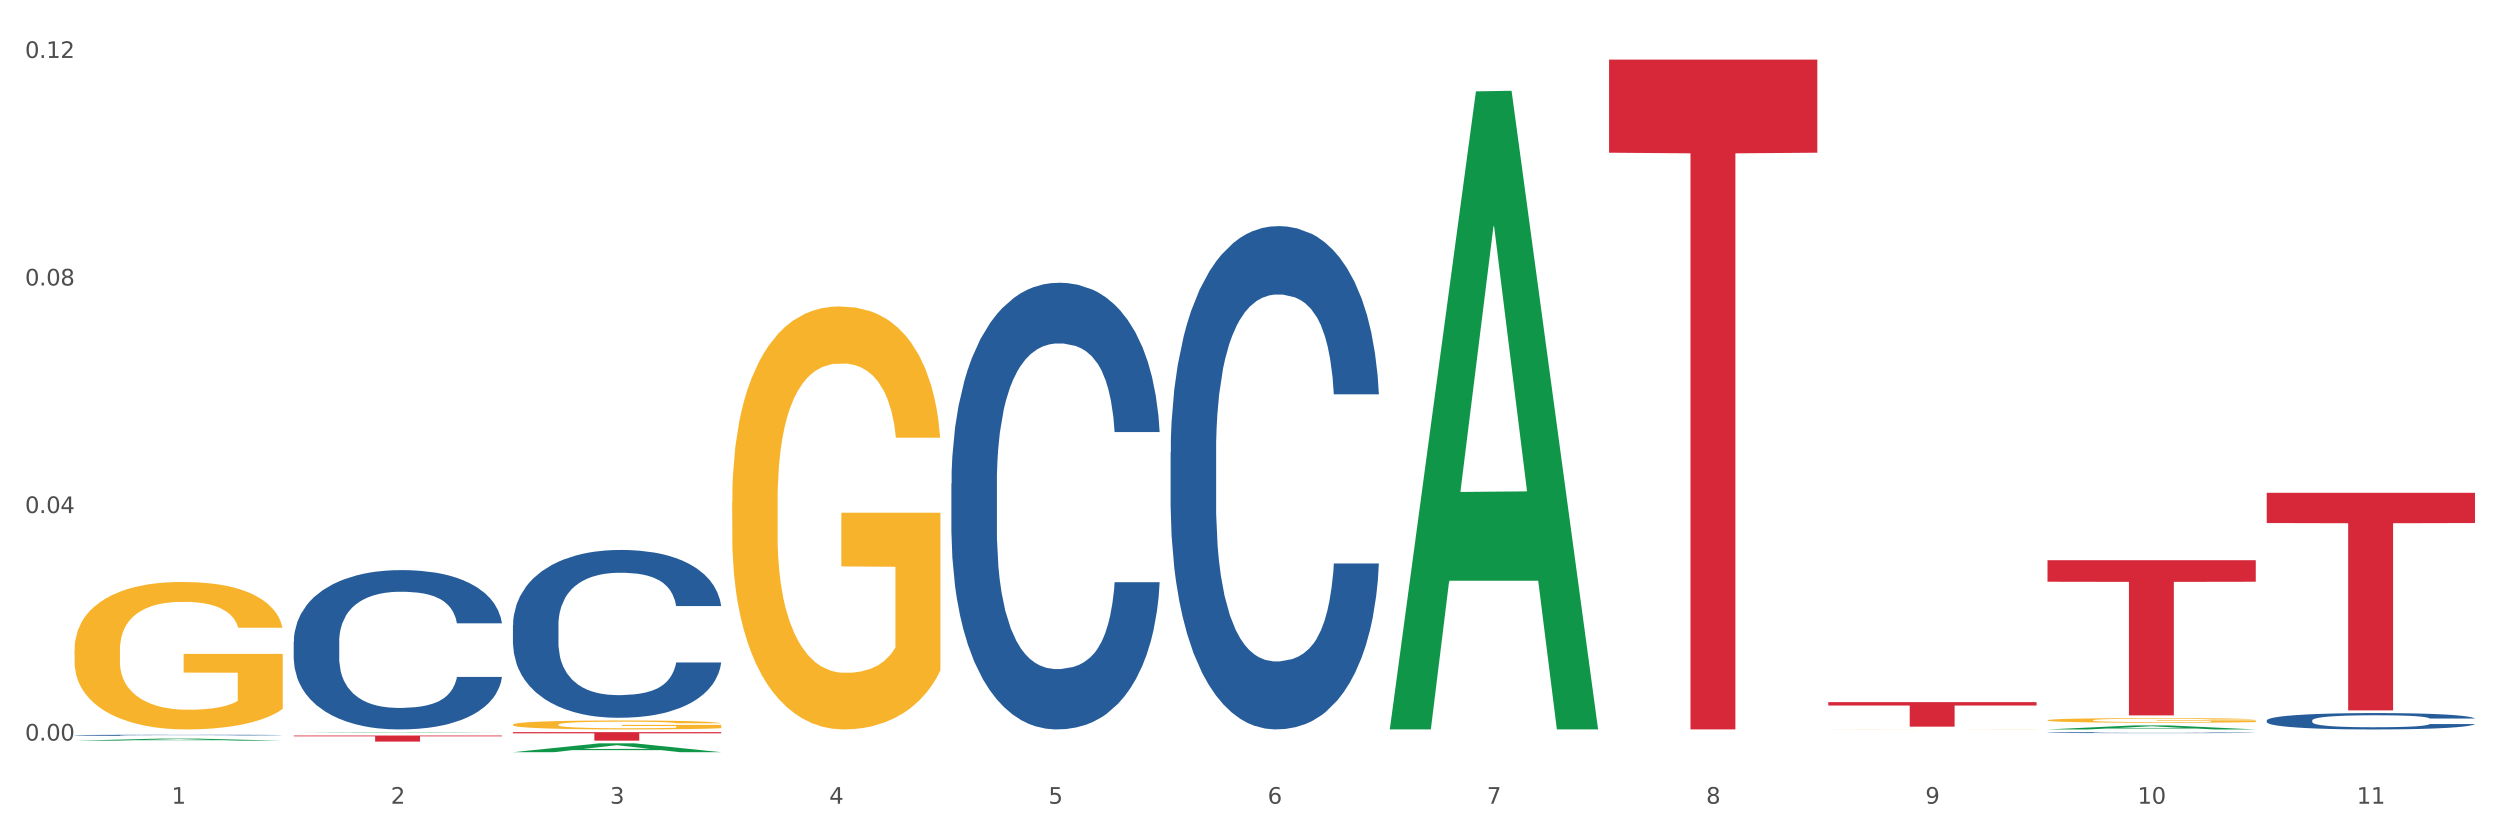 <?xml version="1.0" encoding="utf-8" standalone="no"?>
<!DOCTYPE svg PUBLIC "-//W3C//DTD SVG 1.1//EN"
  "http://www.w3.org/Graphics/SVG/1.1/DTD/svg11.dtd">
<svg xmlns:xlink="http://www.w3.org/1999/xlink" width="1080pt" height="360pt" viewBox="0 0 1080 360" xmlns="http://www.w3.org/2000/svg" version="1.1">
 <rect x="0" y="0" width="1080" height="360" fill="#333333" stroke="none"/>
 <defs>
  <style type="text/css">*{stroke-linejoin: round; stroke-linecap: butt}</style>
 </defs>
 <g id="figure_1">
  <g id="patch_1">
   <path d="M 0 360 
L 1080 360 
L 1080 0 
L 0 0 
z
" style="fill: #ffffff; stroke: #ffffff; stroke-linejoin: miter"/>
  </g>
  <g id="axes_1">
   <g id="matplotlib.axis_1">
    <g id="xtick_1">
     <g id="text_1">
      <!-- 1 -->
      <g style="fill: #4d4d4d" transform="translate(74.106 347.204) scale(0.096 -0.096)">
       <defs>
        <path id="DejaVuSans-31" d="M 794 531 
L 1825 531 
L 1825 4091 
L 703 3866 
L 703 4441 
L 1819 4666 
L 2450 4666 
L 2450 531 
L 3481 531 
L 3481 0 
L 794 0 
L 794 531 
z
" transform="scale(0.016)"/>
       </defs>
       <use xlink:href="#DejaVuSans-31"/>
      </g>
     </g>
    </g>
    <g id="xtick_2">
     <g id="text_2">
      <!-- 2 -->
      <g style="fill: #4d4d4d" transform="translate(168.812 347.204) scale(0.096 -0.096)">
       <defs>
        <path id="DejaVuSans-32" d="M 1228 531 
L 3431 531 
L 3431 0 
L 469 0 
L 469 531 
Q 828 903 1448 1529 
Q 2069 2156 2228 2338 
Q 2531 2678 2651 2914 
Q 2772 3150 2772 3378 
Q 2772 3750 2511 3984 
Q 2250 4219 1831 4219 
Q 1534 4219 1204 4116 
Q 875 4013 500 3803 
L 500 4441 
Q 881 4594 1212 4672 
Q 1544 4750 1819 4750 
Q 2544 4750 2975 4387 
Q 3406 4025 3406 3419 
Q 3406 3131 3298 2873 
Q 3191 2616 2906 2266 
Q 2828 2175 2409 1742 
Q 1991 1309 1228 531 
z
" transform="scale(0.016)"/>
       </defs>
       <use xlink:href="#DejaVuSans-32"/>
      </g>
     </g>
    </g>
    <g id="xtick_3">
     <g id="text_3">
      <!-- 3 -->
      <g style="fill: #4d4d4d" transform="translate(263.517 347.204) scale(0.096 -0.096)">
       <defs>
        <path id="DejaVuSans-33" d="M 2597 2516 
Q 3050 2419 3304 2112 
Q 3559 1806 3559 1356 
Q 3559 666 3084 287 
Q 2609 -91 1734 -91 
Q 1441 -91 1130 -33 
Q 819 25 488 141 
L 488 750 
Q 750 597 1062 519 
Q 1375 441 1716 441 
Q 2309 441 2620 675 
Q 2931 909 2931 1356 
Q 2931 1769 2642 2001 
Q 2353 2234 1838 2234 
L 1294 2234 
L 1294 2753 
L 1863 2753 
Q 2328 2753 2575 2939 
Q 2822 3125 2822 3475 
Q 2822 3834 2567 4026 
Q 2313 4219 1838 4219 
Q 1578 4219 1281 4162 
Q 984 4106 628 3988 
L 628 4550 
Q 988 4650 1302 4700 
Q 1616 4750 1894 4750 
Q 2613 4750 3031 4423 
Q 3450 4097 3450 3541 
Q 3450 3153 3228 2886 
Q 3006 2619 2597 2516 
z
" transform="scale(0.016)"/>
       </defs>
       <use xlink:href="#DejaVuSans-33"/>
      </g>
     </g>
    </g>
    <g id="xtick_4">
     <g id="text_4">
      <!-- 4 -->
      <g style="fill: #4d4d4d" transform="translate(358.223 347.204) scale(0.096 -0.096)">
       <defs>
        <path id="DejaVuSans-34" d="M 2419 4116 
L 825 1625 
L 2419 1625 
L 2419 4116 
z
M 2253 4666 
L 3047 4666 
L 3047 1625 
L 3713 1625 
L 3713 1100 
L 3047 1100 
L 3047 0 
L 2419 0 
L 2419 1100 
L 313 1100 
L 313 1709 
L 2253 4666 
z
" transform="scale(0.016)"/>
       </defs>
       <use xlink:href="#DejaVuSans-34"/>
      </g>
     </g>
    </g>
    <g id="xtick_5">
     <g id="text_5">
      <!-- 5 -->
      <g style="fill: #4d4d4d" transform="translate(452.928 347.204) scale(0.096 -0.096)">
       <defs>
        <path id="DejaVuSans-35" d="M 691 4666 
L 3169 4666 
L 3169 4134 
L 1269 4134 
L 1269 2991 
Q 1406 3038 1543 3061 
Q 1681 3084 1819 3084 
Q 2600 3084 3056 2656 
Q 3513 2228 3513 1497 
Q 3513 744 3044 326 
Q 2575 -91 1722 -91 
Q 1428 -91 1123 -41 
Q 819 9 494 109 
L 494 744 
Q 775 591 1075 516 
Q 1375 441 1709 441 
Q 2250 441 2565 725 
Q 2881 1009 2881 1497 
Q 2881 1984 2565 2268 
Q 2250 2553 1709 2553 
Q 1456 2553 1204 2497 
Q 953 2441 691 2322 
L 691 4666 
z
" transform="scale(0.016)"/>
       </defs>
       <use xlink:href="#DejaVuSans-35"/>
      </g>
     </g>
    </g>
    <g id="xtick_6">
     <g id="text_6">
      <!-- 6 -->
      <g style="fill: #4d4d4d" transform="translate(547.634 347.204) scale(0.096 -0.096)">
       <defs>
        <path id="DejaVuSans-36" d="M 2113 2584 
Q 1688 2584 1439 2293 
Q 1191 2003 1191 1497 
Q 1191 994 1439 701 
Q 1688 409 2113 409 
Q 2538 409 2786 701 
Q 3034 994 3034 1497 
Q 3034 2003 2786 2293 
Q 2538 2584 2113 2584 
z
M 3366 4563 
L 3366 3988 
Q 3128 4100 2886 4159 
Q 2644 4219 2406 4219 
Q 1781 4219 1451 3797 
Q 1122 3375 1075 2522 
Q 1259 2794 1537 2939 
Q 1816 3084 2150 3084 
Q 2853 3084 3261 2657 
Q 3669 2231 3669 1497 
Q 3669 778 3244 343 
Q 2819 -91 2113 -91 
Q 1303 -91 875 529 
Q 447 1150 447 2328 
Q 447 3434 972 4092 
Q 1497 4750 2381 4750 
Q 2619 4750 2861 4703 
Q 3103 4656 3366 4563 
z
" transform="scale(0.016)"/>
       </defs>
       <use xlink:href="#DejaVuSans-36"/>
      </g>
     </g>
    </g>
    <g id="xtick_7">
     <g id="text_7">
      <!-- 7 -->
      <g style="fill: #4d4d4d" transform="translate(642.339 347.204) scale(0.096 -0.096)">
       <defs>
        <path id="DejaVuSans-37" d="M 525 4666 
L 3525 4666 
L 3525 4397 
L 1831 0 
L 1172 0 
L 2766 4134 
L 525 4134 
L 525 4666 
z
" transform="scale(0.016)"/>
       </defs>
       <use xlink:href="#DejaVuSans-37"/>
      </g>
     </g>
    </g>
    <g id="xtick_8">
     <g id="text_8">
      <!-- 8 -->
      <g style="fill: #4d4d4d" transform="translate(737.044 347.204) scale(0.096 -0.096)">
       <defs>
        <path id="DejaVuSans-38" d="M 2034 2216 
Q 1584 2216 1326 1975 
Q 1069 1734 1069 1313 
Q 1069 891 1326 650 
Q 1584 409 2034 409 
Q 2484 409 2743 651 
Q 3003 894 3003 1313 
Q 3003 1734 2745 1975 
Q 2488 2216 2034 2216 
z
M 1403 2484 
Q 997 2584 770 2862 
Q 544 3141 544 3541 
Q 544 4100 942 4425 
Q 1341 4750 2034 4750 
Q 2731 4750 3128 4425 
Q 3525 4100 3525 3541 
Q 3525 3141 3298 2862 
Q 3072 2584 2669 2484 
Q 3125 2378 3379 2068 
Q 3634 1759 3634 1313 
Q 3634 634 3220 271 
Q 2806 -91 2034 -91 
Q 1263 -91 848 271 
Q 434 634 434 1313 
Q 434 1759 690 2068 
Q 947 2378 1403 2484 
z
M 1172 3481 
Q 1172 3119 1398 2916 
Q 1625 2713 2034 2713 
Q 2441 2713 2670 2916 
Q 2900 3119 2900 3481 
Q 2900 3844 2670 4047 
Q 2441 4250 2034 4250 
Q 1625 4250 1398 4047 
Q 1172 3844 1172 3481 
z
" transform="scale(0.016)"/>
       </defs>
       <use xlink:href="#DejaVuSans-38"/>
      </g>
     </g>
    </g>
    <g id="xtick_9">
     <g id="text_9">
      <!-- 9 -->
      <g style="fill: #4d4d4d" transform="translate(831.75 347.204) scale(0.096 -0.096)">
       <defs>
        <path id="DejaVuSans-39" d="M 703 97 
L 703 672 
Q 941 559 1184 500 
Q 1428 441 1663 441 
Q 2288 441 2617 861 
Q 2947 1281 2994 2138 
Q 2813 1869 2534 1725 
Q 2256 1581 1919 1581 
Q 1219 1581 811 2004 
Q 403 2428 403 3163 
Q 403 3881 828 4315 
Q 1253 4750 1959 4750 
Q 2769 4750 3195 4129 
Q 3622 3509 3622 2328 
Q 3622 1225 3098 567 
Q 2575 -91 1691 -91 
Q 1453 -91 1209 -44 
Q 966 3 703 97 
z
M 1959 2075 
Q 2384 2075 2632 2365 
Q 2881 2656 2881 3163 
Q 2881 3666 2632 3958 
Q 2384 4250 1959 4250 
Q 1534 4250 1286 3958 
Q 1038 3666 1038 3163 
Q 1038 2656 1286 2365 
Q 1534 2075 1959 2075 
z
" transform="scale(0.016)"/>
       </defs>
       <use xlink:href="#DejaVuSans-39"/>
      </g>
     </g>
    </g>
    <g id="xtick_10">
     <g id="text_10">
      <!-- 10 -->
      <g style="fill: #4d4d4d" transform="translate(923.401 347.204) scale(0.096 -0.096)">
       <defs>
        <path id="DejaVuSans-30" d="M 2034 4250 
Q 1547 4250 1301 3770 
Q 1056 3291 1056 2328 
Q 1056 1369 1301 889 
Q 1547 409 2034 409 
Q 2525 409 2770 889 
Q 3016 1369 3016 2328 
Q 3016 3291 2770 3770 
Q 2525 4250 2034 4250 
z
M 2034 4750 
Q 2819 4750 3233 4129 
Q 3647 3509 3647 2328 
Q 3647 1150 3233 529 
Q 2819 -91 2034 -91 
Q 1250 -91 836 529 
Q 422 1150 422 2328 
Q 422 3509 836 4129 
Q 1250 4750 2034 4750 
z
" transform="scale(0.016)"/>
       </defs>
       <use xlink:href="#DejaVuSans-31"/>
       <use xlink:href="#DejaVuSans-30" transform="translate(63.623 0)"/>
      </g>
     </g>
    </g>
    <g id="xtick_11">
     <g id="text_11">
      <!-- 11 -->
      <g style="fill: #4d4d4d" transform="translate(1018.107 347.204) scale(0.096 -0.096)">
       <use xlink:href="#DejaVuSans-31"/>
       <use xlink:href="#DejaVuSans-31" transform="translate(63.623 0)"/>
      </g>
     </g>
    </g>
    <g id="xtick_12"/>
    <g id="xtick_13"/>
    <g id="xtick_14"/>
    <g id="xtick_15"/>
    <g id="xtick_16"/>
    <g id="xtick_17"/>
    <g id="xtick_18"/>
    <g id="xtick_19"/>
    <g id="xtick_20"/>
    <g id="xtick_21"/>
   </g>
   <g id="matplotlib.axis_2">
    <g id="ytick_1">
     <g id="text_12">
      <!-- 0.00 -->
      <g style="fill: #4d4d4d" transform="translate(10.8 319.932) scale(0.096 -0.096)">
       <defs>
        <path id="DejaVuSans-2e" d="M 684 794 
L 1344 794 
L 1344 0 
L 684 0 
L 684 794 
z
" transform="scale(0.016)"/>
       </defs>
       <use xlink:href="#DejaVuSans-30"/>
       <use xlink:href="#DejaVuSans-2e" transform="translate(63.623 0)"/>
       <use xlink:href="#DejaVuSans-30" transform="translate(95.41 0)"/>
       <use xlink:href="#DejaVuSans-30" transform="translate(159.033 0)"/>
      </g>
     </g>
    </g>
    <g id="ytick_2">
     <g id="text_13">
      <!-- 0.04 -->
      <g style="fill: #4d4d4d" transform="translate(10.8 221.632) scale(0.096 -0.096)">
       <use xlink:href="#DejaVuSans-30"/>
       <use xlink:href="#DejaVuSans-2e" transform="translate(63.623 0)"/>
       <use xlink:href="#DejaVuSans-30" transform="translate(95.41 0)"/>
       <use xlink:href="#DejaVuSans-34" transform="translate(159.033 0)"/>
      </g>
     </g>
    </g>
    <g id="ytick_3">
     <g id="text_14">
      <!-- 0.08 -->
      <g style="fill: #4d4d4d" transform="translate(10.8 123.333) scale(0.096 -0.096)">
       <use xlink:href="#DejaVuSans-30"/>
       <use xlink:href="#DejaVuSans-2e" transform="translate(63.623 0)"/>
       <use xlink:href="#DejaVuSans-30" transform="translate(95.41 0)"/>
       <use xlink:href="#DejaVuSans-38" transform="translate(159.033 0)"/>
      </g>
     </g>
    </g>
    <g id="ytick_4">
     <g id="text_15">
      <!-- 0.12 -->
      <g style="fill: #4d4d4d" transform="translate(10.8 25.033) scale(0.096 -0.096)">
       <use xlink:href="#DejaVuSans-30"/>
       <use xlink:href="#DejaVuSans-2e" transform="translate(63.623 0)"/>
       <use xlink:href="#DejaVuSans-31" transform="translate(95.41 0)"/>
       <use xlink:href="#DejaVuSans-32" transform="translate(159.033 0)"/>
      </g>
     </g>
    </g>
    <g id="ytick_5"/>
    <g id="ytick_6"/>
    <g id="ytick_7"/>
   </g>
   <g id="PolyCollection_1">
    <path d="M 32.175 319.978 
L 32.268 319.977 
L 69.369 319.066 
L 84.766 319.065 
L 122.145 319.98 
L 104.337 319.98 
L 96.267 319.767 
L 57.96 319.767 
L 57.682 319.77 
L 49.891 319.98 
L 32.175 319.98 
L 32.175 319.978 
L 62.783 319.64 
L 91.444 319.639 
L 77.253 319.26 
L 77.067 319.258 
L 76.882 319.261 
L 62.691 319.639 
L 62.783 319.64 
L 32.175 319.978 
z
" clip-path="url(#pe16657ad6a)" style="fill: #109648"/>
    <path d="M 979.23 311.224 
L 979.336 311.218 
L 979.336 311.037 
L 979.655 310.791 
L 980.825 310.338 
L 982.314 309.996 
L 984.866 309.595 
L 986.249 309.427 
L 988.057 309.239 
L 991.779 308.936 
L 996.033 308.677 
L 999.01 308.535 
L 1001.244 308.444 
L 1006.242 308.283 
L 1009.114 308.212 
L 1012.091 308.153 
L 1014.644 308.115 
L 1018.898 308.069 
L 1022.301 308.05 
L 1026.236 308.043 
L 1029.532 308.05 
L 1033.893 308.076 
L 1040.273 308.153 
L 1042.719 308.199 
L 1046.016 308.276 
L 1049.419 308.38 
L 1052.184 308.483 
L 1055.375 308.632 
L 1058.672 308.826 
L 1061.862 309.071 
L 1064.095 309.298 
L 1065.903 309.537 
L 1067.498 309.828 
L 1068.668 310.144 
L 1069.2 310.41 
L 1049.738 310.41 
L 1049.207 310.17 
L 1048.143 309.912 
L 1047.08 309.737 
L 1045.91 309.595 
L 1044.102 309.433 
L 1042.507 309.33 
L 1039.848 309.207 
L 1037.402 309.13 
L 1035.381 309.084 
L 1032.935 309.045 
L 1027.724 309.007 
L 1024.002 309.007 
L 1021.663 309.02 
L 1018.791 309.052 
L 1016.345 309.097 
L 1013.474 309.175 
L 1011.24 309.259 
L 1009.007 309.369 
L 1007.731 309.446 
L 1005.817 309.588 
L 1004.541 309.705 
L 1002.839 309.905 
L 1001.882 310.047 
L 1000.18 310.416 
L 999.436 310.687 
L 999.117 310.875 
L 998.904 311.082 
L 998.904 312.09 
L 999.542 312.543 
L 1000.074 312.737 
L 1000.925 312.957 
L 1002.52 313.241 
L 1004.86 313.519 
L 1007.306 313.719 
L 1009.326 313.842 
L 1011.24 313.933 
L 1013.155 314.004 
L 1015.494 314.069 
L 1017.409 314.107 
L 1020.28 314.146 
L 1023.683 314.166 
L 1026.342 314.166 
L 1031.766 314.133 
L 1034.212 314.101 
L 1036.551 314.056 
L 1039.104 313.985 
L 1041.124 313.907 
L 1042.294 313.849 
L 1044.208 313.726 
L 1045.697 313.597 
L 1046.973 313.448 
L 1047.824 313.319 
L 1048.781 313.125 
L 1049.526 312.905 
L 1049.738 312.789 
L 1069.2 312.789 
L 1068.775 313.021 
L 1068.03 313.248 
L 1066.541 313.551 
L 1065.371 313.726 
L 1063.564 313.939 
L 1061.649 314.12 
L 1058.991 314.321 
L 1056.545 314.469 
L 1053.992 314.599 
L 1051.227 314.715 
L 1046.229 314.877 
L 1044.421 314.922 
L 1040.592 314.999 
L 1037.615 315.045 
L 1033.254 315.09 
L 1028.788 315.116 
L 1024.109 315.122 
L 1019.961 315.109 
L 1015.388 315.071 
L 1012.517 315.032 
L 1009.326 314.974 
L 1005.604 314.883 
L 1002.095 314.773 
L 998.798 314.644 
L 995.714 314.495 
L 992.842 314.327 
L 989.12 314.049 
L 986.355 313.778 
L 984.334 313.526 
L 982.952 313.312 
L 981.569 313.041 
L 980.825 312.853 
L 979.655 312.401 
L 979.23 311.98 
L 979.23 311.224 
z
" clip-path="url(#pe16657ad6a)" style="fill: #255c99"/>
    <path d="M 410.997 208.849 
L 411.103 208.673 
L 411.103 203.738 
L 411.422 197.041 
L 412.592 184.704 
L 414.081 175.364 
L 416.633 164.437 
L 418.016 159.854 
L 419.824 154.743 
L 423.546 146.46 
L 427.8 139.41 
L 430.778 135.533 
L 433.011 133.066 
L 438.009 128.66 
L 440.881 126.721 
L 443.858 125.135 
L 446.411 124.078 
L 450.665 122.844 
L 454.068 122.315 
L 458.003 122.139 
L 461.299 122.315 
L 465.66 123.02 
L 472.041 125.135 
L 474.487 126.369 
L 477.783 128.484 
L 481.186 131.303 
L 483.951 134.123 
L 487.142 138.177 
L 490.439 143.464 
L 493.629 150.161 
L 495.862 156.33 
L 497.67 162.85 
L 499.266 170.781 
L 500.435 179.417 
L 500.967 186.643 
L 481.505 186.643 
L 480.974 180.122 
L 479.91 173.072 
L 478.847 168.314 
L 477.677 164.437 
L 475.869 160.031 
L 474.274 157.211 
L 471.615 153.862 
L 469.169 151.747 
L 467.149 150.514 
L 464.703 149.456 
L 459.491 148.399 
L 455.769 148.399 
L 453.43 148.751 
L 450.558 149.632 
L 448.112 150.866 
L 445.241 152.981 
L 443.008 155.272 
L 440.774 158.268 
L 439.498 160.383 
L 437.584 164.26 
L 436.308 167.433 
L 434.606 172.896 
L 433.649 176.773 
L 431.947 186.819 
L 431.203 194.221 
L 430.884 199.332 
L 430.671 204.972 
L 430.671 232.465 
L 431.309 244.802 
L 431.841 250.09 
L 432.692 256.082 
L 434.287 263.836 
L 436.627 271.415 
L 439.073 276.878 
L 441.093 280.227 
L 443.008 282.694 
L 444.922 284.633 
L 447.262 286.395 
L 449.176 287.453 
L 452.047 288.51 
L 455.45 289.039 
L 458.109 289.039 
L 463.533 288.157 
L 465.979 287.276 
L 468.318 286.043 
L 470.871 284.104 
L 472.891 281.989 
L 474.061 280.403 
L 475.975 277.054 
L 477.464 273.53 
L 478.74 269.476 
L 479.591 265.951 
L 480.548 260.664 
L 481.293 254.672 
L 481.505 251.499 
L 500.967 251.499 
L 500.542 257.844 
L 499.797 264.013 
L 498.308 272.296 
L 497.139 277.054 
L 495.331 282.87 
L 493.416 287.805 
L 490.758 293.268 
L 488.312 297.322 
L 485.759 300.847 
L 482.994 304.019 
L 477.996 308.425 
L 476.188 309.659 
L 472.36 311.774 
L 469.382 313.007 
L 465.022 314.241 
L 460.555 314.946 
L 455.876 315.122 
L 451.728 314.77 
L 447.155 313.712 
L 444.284 312.655 
L 441.093 311.069 
L 437.371 308.601 
L 433.862 305.605 
L 430.565 302.08 
L 427.481 298.027 
L 424.609 293.445 
L 420.887 285.866 
L 418.122 278.464 
L 416.102 271.591 
L 414.719 265.775 
L 413.337 258.373 
L 412.592 253.262 
L 411.422 240.925 
L 410.997 229.469 
L 410.997 208.849 
z
" clip-path="url(#pe16657ad6a)" style="fill: #255c99"/>
    <path d="M 32.175 280.85 
L 32.281 280.791 
L 32.281 278.697 
L 32.494 276.893 
L 33.556 272.529 
L 35.149 268.921 
L 36.318 267.001 
L 37.486 265.43 
L 38.867 263.859 
L 40.567 262.23 
L 43.647 259.844 
L 45.559 258.622 
L 47.896 257.342 
L 52.145 255.48 
L 55.225 254.432 
L 58.412 253.56 
L 63.617 252.512 
L 67.016 252.047 
L 70.627 251.698 
L 74.983 251.465 
L 78.275 251.407 
L 85.499 251.581 
L 91.659 252.105 
L 94.634 252.512 
L 98.458 253.21 
L 100.476 253.676 
L 103.769 254.607 
L 107.168 255.829 
L 109.505 256.876 
L 113.01 258.855 
L 115.666 260.833 
L 118.109 263.277 
L 119.383 264.964 
L 120.339 266.535 
L 121.189 268.339 
L 122.039 271.19 
L 102.919 271.19 
L 102.175 269.154 
L 101.007 267.234 
L 99.307 265.372 
L 97.82 264.208 
L 95.271 262.753 
L 92.934 261.822 
L 90.491 261.124 
L 87.517 260.542 
L 85.18 260.251 
L 81.887 260.018 
L 75.407 260.077 
L 71.052 260.542 
L 68.078 261.124 
L 66.166 261.648 
L 64.467 262.23 
L 62.555 263.044 
L 60.324 264.266 
L 58.731 265.372 
L 57.137 266.768 
L 55.863 268.165 
L 54.694 269.794 
L 53.738 271.54 
L 52.995 273.343 
L 52.357 275.555 
L 51.826 279.22 
L 51.826 287.192 
L 52.039 288.996 
L 52.57 291.382 
L 53.207 293.185 
L 54.269 295.338 
L 55.225 296.793 
L 57.031 298.888 
L 59.049 300.634 
L 60.643 301.739 
L 62.236 302.67 
L 64.998 303.95 
L 68.078 304.998 
L 70.734 305.638 
L 74.345 306.22 
L 76.788 306.452 
L 78.913 306.569 
L 84.118 306.569 
L 87.835 306.394 
L 91.978 305.987 
L 95.165 305.463 
L 97.82 304.823 
L 100.795 303.776 
L 102.707 302.786 
L 102.707 290.625 
L 79.338 290.567 
L 79.338 282.479 
L 122.145 282.479 
L 122.145 306.22 
L 120.339 307.441 
L 118.321 308.547 
L 116.197 309.536 
L 113.01 310.758 
L 109.186 311.922 
L 105.787 312.737 
L 102.175 313.435 
L 97.927 314.075 
L 92.403 314.657 
L 89.004 314.89 
L 84.755 315.064 
L 79.763 315.122 
L 75.407 315.006 
L 71.159 314.715 
L 66.697 314.191 
L 62.342 313.435 
L 59.049 312.678 
L 55.756 311.747 
L 52.251 310.525 
L 49.489 309.362 
L 47.365 308.314 
L 45.028 306.976 
L 42.479 305.23 
L 40.567 303.659 
L 38.867 302.03 
L 37.061 299.935 
L 35.787 298.131 
L 34.512 295.862 
L 33.768 294.175 
L 32.919 291.556 
L 32.281 287.89 
L 32.175 280.85 
z
" clip-path="url(#pe16657ad6a)" style="fill: #f7b32b"/>
    <path d="M 221.586 270.155 
L 221.692 270.088 
L 221.692 268.234 
L 222.011 265.718 
L 223.181 261.082 
L 224.67 257.573 
L 227.222 253.467 
L 228.605 251.745 
L 230.413 249.825 
L 234.135 246.713 
L 238.389 244.064 
L 241.367 242.607 
L 243.6 241.68 
L 248.598 240.024 
L 251.47 239.296 
L 254.447 238.7 
L 257 238.303 
L 261.254 237.839 
L 264.657 237.641 
L 268.592 237.574 
L 271.888 237.641 
L 276.249 237.905 
L 282.63 238.7 
L 285.076 239.164 
L 288.372 239.958 
L 291.775 241.018 
L 294.541 242.077 
L 297.731 243.6 
L 301.028 245.587 
L 304.218 248.103 
L 306.451 250.421 
L 308.259 252.871 
L 309.855 255.851 
L 311.024 259.096 
L 311.556 261.811 
L 292.095 261.811 
L 291.563 259.361 
L 290.499 256.712 
L 289.436 254.924 
L 288.266 253.467 
L 286.458 251.812 
L 284.863 250.752 
L 282.204 249.494 
L 279.758 248.699 
L 277.738 248.236 
L 275.292 247.838 
L 270.081 247.441 
L 266.358 247.441 
L 264.019 247.574 
L 261.147 247.905 
L 258.701 248.368 
L 255.83 249.163 
L 253.597 250.024 
L 251.363 251.149 
L 250.087 251.944 
L 248.173 253.401 
L 246.897 254.593 
L 245.195 256.646 
L 244.238 258.103 
L 242.536 261.877 
L 241.792 264.658 
L 241.473 266.579 
L 241.26 268.698 
L 241.26 279.028 
L 241.898 283.663 
L 242.43 285.65 
L 243.281 287.902 
L 244.876 290.815 
L 247.216 293.663 
L 249.662 295.715 
L 251.682 296.974 
L 253.597 297.901 
L 255.511 298.629 
L 257.851 299.291 
L 259.765 299.689 
L 262.636 300.086 
L 266.039 300.285 
L 268.698 300.285 
L 274.122 299.954 
L 276.568 299.622 
L 278.907 299.159 
L 281.46 298.431 
L 283.48 297.636 
L 284.65 297.04 
L 286.564 295.782 
L 288.053 294.457 
L 289.329 292.934 
L 290.18 291.61 
L 291.137 289.623 
L 291.882 287.372 
L 292.095 286.18 
L 311.556 286.18 
L 311.131 288.564 
L 310.386 290.881 
L 308.897 293.994 
L 307.728 295.782 
L 305.92 297.967 
L 304.005 299.821 
L 301.347 301.874 
L 298.901 303.397 
L 296.348 304.721 
L 293.583 305.913 
L 288.585 307.569 
L 286.777 308.032 
L 282.949 308.827 
L 279.971 309.291 
L 275.611 309.754 
L 271.144 310.019 
L 266.465 310.085 
L 262.317 309.953 
L 257.744 309.555 
L 254.873 309.158 
L 251.682 308.562 
L 247.96 307.635 
L 244.451 306.509 
L 241.154 305.185 
L 238.07 303.662 
L 235.198 301.94 
L 231.476 299.093 
L 228.711 296.311 
L 226.691 293.729 
L 225.308 291.544 
L 223.926 288.762 
L 223.181 286.842 
L 222.011 282.207 
L 221.586 277.902 
L 221.586 270.155 
z
" clip-path="url(#pe16657ad6a)" style="fill: #255c99"/>
    <path d="M 126.88 277.212 
L 126.987 277.149 
L 126.987 275.389 
L 127.306 273 
L 128.476 268.599 
L 129.965 265.267 
L 132.517 261.369 
L 133.899 259.734 
L 135.707 257.911 
L 139.43 254.956 
L 143.683 252.442 
L 146.661 251.059 
L 148.894 250.178 
L 153.893 248.607 
L 156.764 247.915 
L 159.742 247.349 
L 162.294 246.972 
L 166.548 246.532 
L 169.951 246.343 
L 173.886 246.28 
L 177.183 246.343 
L 181.543 246.595 
L 187.924 247.349 
L 190.37 247.789 
L 193.667 248.544 
L 197.07 249.55 
L 199.835 250.556 
L 203.025 252.002 
L 206.322 253.888 
L 209.513 256.277 
L 211.746 258.477 
L 213.554 260.803 
L 215.149 263.632 
L 216.319 266.713 
L 216.851 269.291 
L 197.389 269.291 
L 196.857 266.964 
L 195.794 264.45 
L 194.73 262.752 
L 193.561 261.369 
L 191.753 259.797 
L 190.157 258.791 
L 187.499 257.597 
L 185.053 256.842 
L 183.032 256.402 
L 180.586 256.025 
L 175.375 255.648 
L 171.653 255.648 
L 169.313 255.774 
L 166.442 256.088 
L 163.996 256.528 
L 161.124 257.283 
L 158.891 258.1 
L 156.658 259.169 
L 155.382 259.923 
L 153.467 261.306 
L 152.191 262.438 
L 150.49 264.387 
L 149.533 265.77 
L 147.831 269.353 
L 147.087 271.994 
L 146.768 273.817 
L 146.555 275.829 
L 146.555 285.637 
L 147.193 290.037 
L 147.725 291.924 
L 148.575 294.061 
L 150.171 296.827 
L 152.51 299.531 
L 154.956 301.48 
L 156.977 302.674 
L 158.891 303.554 
L 160.805 304.246 
L 163.145 304.875 
L 165.059 305.252 
L 167.931 305.629 
L 171.334 305.818 
L 173.993 305.818 
L 179.416 305.503 
L 181.862 305.189 
L 184.202 304.749 
L 186.754 304.057 
L 188.775 303.303 
L 189.945 302.737 
L 191.859 301.543 
L 193.348 300.285 
L 194.624 298.839 
L 195.475 297.582 
L 196.432 295.696 
L 197.176 293.558 
L 197.389 292.426 
L 216.851 292.426 
L 216.425 294.69 
L 215.681 296.89 
L 214.192 299.845 
L 213.022 301.543 
L 211.214 303.617 
L 209.3 305.378 
L 206.641 307.327 
L 204.195 308.772 
L 201.643 310.03 
L 198.878 311.162 
L 193.88 312.733 
L 192.072 313.173 
L 188.243 313.928 
L 185.265 314.368 
L 180.905 314.808 
L 176.439 315.059 
L 171.759 315.122 
L 167.612 314.997 
L 163.039 314.619 
L 160.167 314.242 
L 156.977 313.676 
L 153.255 312.796 
L 149.745 311.727 
L 146.448 310.47 
L 143.364 309.024 
L 140.493 307.389 
L 136.771 304.686 
L 134.006 302.045 
L 131.985 299.594 
L 130.603 297.519 
L 129.22 294.878 
L 128.476 293.055 
L 127.306 288.654 
L 126.88 284.568 
L 126.88 277.212 
z
" clip-path="url(#pe16657ad6a)" style="fill: #255c99"/>
    <path d="M 32.175 317.629 
L 32.281 317.629 
L 32.281 317.616 
L 32.6 317.599 
L 33.77 317.567 
L 35.259 317.543 
L 37.811 317.515 
L 39.194 317.503 
L 41.002 317.49 
L 44.724 317.468 
L 48.978 317.45 
L 51.956 317.44 
L 54.189 317.434 
L 59.187 317.423 
L 62.059 317.418 
L 65.036 317.414 
L 67.589 317.411 
L 71.843 317.408 
L 75.246 317.406 
L 79.181 317.406 
L 82.477 317.406 
L 86.838 317.408 
L 93.219 317.414 
L 95.665 317.417 
L 98.961 317.422 
L 102.365 317.429 
L 105.13 317.437 
L 108.32 317.447 
L 111.617 317.461 
L 114.807 317.478 
L 117.041 317.494 
L 118.848 317.511 
L 120.444 317.531 
L 121.613 317.553 
L 122.145 317.572 
L 102.684 317.572 
L 102.152 317.555 
L 101.088 317.537 
L 100.025 317.525 
L 98.855 317.515 
L 97.047 317.503 
L 95.452 317.496 
L 92.793 317.488 
L 90.347 317.482 
L 88.327 317.479 
L 85.881 317.476 
L 80.67 317.473 
L 76.947 317.473 
L 74.608 317.474 
L 71.736 317.477 
L 69.29 317.48 
L 66.419 317.485 
L 64.186 317.491 
L 61.952 317.499 
L 60.676 317.504 
L 58.762 317.514 
L 57.486 317.522 
L 55.784 317.537 
L 54.827 317.547 
L 53.126 317.572 
L 52.381 317.591 
L 52.062 317.605 
L 51.849 317.619 
L 51.849 317.69 
L 52.487 317.722 
L 53.019 317.735 
L 53.87 317.751 
L 55.465 317.771 
L 57.805 317.79 
L 60.251 317.804 
L 62.271 317.813 
L 64.186 317.819 
L 66.1 317.824 
L 68.44 317.829 
L 70.354 317.832 
L 73.225 317.834 
L 76.628 317.836 
L 79.287 317.836 
L 84.711 317.833 
L 87.157 317.831 
L 89.496 317.828 
L 92.049 317.823 
L 94.069 317.818 
L 95.239 317.813 
L 97.153 317.805 
L 98.642 317.796 
L 99.919 317.785 
L 100.769 317.776 
L 101.726 317.763 
L 102.471 317.747 
L 102.684 317.739 
L 122.145 317.739 
L 121.72 317.755 
L 120.975 317.771 
L 119.487 317.793 
L 118.317 317.805 
L 116.509 317.82 
L 114.595 317.833 
L 111.936 317.847 
L 109.49 317.857 
L 106.937 317.866 
L 104.172 317.874 
L 99.174 317.886 
L 97.366 317.889 
L 93.538 317.894 
L 90.56 317.897 
L 86.2 317.901 
L 81.733 317.902 
L 77.054 317.903 
L 72.906 317.902 
L 68.333 317.899 
L 65.462 317.897 
L 62.271 317.892 
L 58.549 317.886 
L 55.04 317.878 
L 51.743 317.869 
L 48.659 317.859 
L 45.788 317.847 
L 42.065 317.828 
L 39.3 317.808 
L 37.28 317.791 
L 35.897 317.776 
L 34.515 317.757 
L 33.77 317.744 
L 32.6 317.712 
L 32.175 317.682 
L 32.175 317.629 
z
" clip-path="url(#pe16657ad6a)" style="fill: #255c99"/>
    <path d="M 789.819 303.308 
L 879.789 303.308 
L 879.789 304.781 
L 844.398 304.791 
L 844.398 313.908 
L 824.997 313.908 
L 824.997 304.791 
L 789.819 304.781 
L 789.819 303.318 
L 789.819 303.308 
z
" clip-path="url(#pe16657ad6a)" style="fill: #d62839"/>
    <path d="M 884.524 241.994 
L 974.495 241.994 
L 974.495 251.314 
L 939.103 251.377 
L 939.103 309.057 
L 919.702 309.057 
L 919.702 251.377 
L 884.524 251.314 
L 884.524 242.057 
L 884.524 241.994 
z
" clip-path="url(#pe16657ad6a)" style="fill: #d62839"/>
    <path d="M 695.113 25.759 
L 785.084 25.759 
L 785.084 65.967 
L 749.692 66.239 
L 749.692 315.09 
L 730.291 315.09 
L 730.291 66.239 
L 695.113 65.967 
L 695.113 26.031 
L 695.113 25.759 
z
" clip-path="url(#pe16657ad6a)" style="fill: #d62839"/>
    <path d="M 221.586 316.284 
L 311.556 316.284 
L 311.556 316.795 
L 276.165 316.799 
L 276.165 319.96 
L 256.764 319.96 
L 256.764 316.799 
L 221.586 316.795 
L 221.586 316.288 
L 221.586 316.284 
z
" clip-path="url(#pe16657ad6a)" style="fill: #d62839"/>
    <path d="M 126.88 317.74 
L 216.851 317.74 
L 216.851 318.104 
L 181.46 318.107 
L 181.46 320.364 
L 162.058 320.364 
L 162.058 318.107 
L 126.88 318.104 
L 126.88 317.742 
L 126.88 317.74 
z
" clip-path="url(#pe16657ad6a)" style="fill: #d62839"/>
    <path d="M 884.524 316.48 
L 884.631 316.48 
L 884.631 316.469 
L 884.95 316.454 
L 886.12 316.426 
L 887.608 316.405 
L 890.161 316.38 
L 891.543 316.37 
L 893.351 316.358 
L 897.073 316.339 
L 901.327 316.323 
L 904.305 316.315 
L 906.538 316.309 
L 911.537 316.299 
L 914.408 316.295 
L 917.386 316.291 
L 919.938 316.289 
L 924.192 316.286 
L 927.595 316.285 
L 931.53 316.284 
L 934.827 316.285 
L 939.187 316.286 
L 945.568 316.291 
L 948.014 316.294 
L 951.311 316.299 
L 954.714 316.305 
L 957.479 316.311 
L 960.669 316.321 
L 963.966 316.333 
L 967.157 316.348 
L 969.39 316.362 
L 971.198 316.376 
L 972.793 316.394 
L 973.963 316.414 
L 974.495 316.43 
L 955.033 316.43 
L 954.501 316.416 
L 953.438 316.4 
L 952.374 316.389 
L 951.204 316.38 
L 949.396 316.37 
L 947.801 316.364 
L 945.143 316.356 
L 942.697 316.351 
L 940.676 316.349 
L 938.23 316.346 
L 933.019 316.344 
L 929.297 316.344 
L 926.957 316.345 
L 924.086 316.347 
L 921.64 316.349 
L 918.768 316.354 
L 916.535 316.359 
L 914.302 316.366 
L 913.026 316.371 
L 911.111 316.38 
L 909.835 316.387 
L 908.134 316.399 
L 907.176 316.408 
L 905.475 316.431 
L 904.73 316.447 
L 904.411 316.459 
L 904.199 316.472 
L 904.199 316.534 
L 904.837 316.562 
L 905.368 316.574 
L 906.219 316.587 
L 907.814 316.605 
L 910.154 316.622 
L 912.6 316.634 
L 914.621 316.642 
L 916.535 316.647 
L 918.449 316.652 
L 920.789 316.656 
L 922.703 316.658 
L 925.575 316.661 
L 928.978 316.662 
L 931.636 316.662 
L 937.06 316.66 
L 939.506 316.658 
L 941.846 316.655 
L 944.398 316.651 
L 946.419 316.646 
L 947.589 316.642 
L 949.503 316.635 
L 950.992 316.627 
L 952.268 316.618 
L 953.119 316.61 
L 954.076 316.598 
L 954.82 316.584 
L 955.033 316.577 
L 974.495 316.577 
L 974.069 316.591 
L 973.325 316.605 
L 971.836 316.624 
L 970.666 316.635 
L 968.858 316.648 
L 966.944 316.659 
L 964.285 316.671 
L 961.839 316.681 
L 959.287 316.688 
L 956.522 316.696 
L 951.523 316.706 
L 949.715 316.708 
L 945.887 316.713 
L 942.909 316.716 
L 938.549 316.719 
L 934.082 316.72 
L 929.403 316.721 
L 925.256 316.72 
L 920.683 316.718 
L 917.811 316.715 
L 914.621 316.712 
L 910.899 316.706 
L 907.389 316.699 
L 904.092 316.691 
L 901.008 316.682 
L 898.137 316.672 
L 894.415 316.655 
L 891.65 316.638 
L 889.629 316.622 
L 888.246 316.609 
L 886.864 316.592 
L 886.12 316.581 
L 884.95 316.553 
L 884.524 316.527 
L 884.524 316.48 
z
" clip-path="url(#pe16657ad6a)" style="fill: #255c99"/>
    <path d="M 979.23 212.888 
L 1069.2 212.888 
L 1069.2 225.95 
L 1033.809 226.039 
L 1033.809 306.881 
L 1014.408 306.881 
L 1014.408 226.039 
L 979.23 225.95 
L 979.23 212.977 
L 979.23 212.888 
z
" clip-path="url(#pe16657ad6a)" style="fill: #d62839"/>
    <path d="M 884.524 311.143 
L 884.631 311.141 
L 884.631 311.076 
L 884.843 311.019 
L 885.905 310.882 
L 887.499 310.769 
L 888.667 310.709 
L 889.835 310.659 
L 891.216 310.61 
L 892.916 310.559 
L 895.996 310.484 
L 897.908 310.446 
L 900.245 310.405 
L 904.494 310.347 
L 907.575 310.314 
L 910.761 310.287 
L 915.966 310.254 
L 919.365 310.239 
L 922.977 310.228 
L 927.332 310.221 
L 930.625 310.219 
L 937.848 310.225 
L 944.009 310.241 
L 946.983 310.254 
L 950.807 310.276 
L 952.825 310.29 
L 956.118 310.32 
L 959.517 310.358 
L 961.854 310.391 
L 965.359 310.453 
L 968.015 310.515 
L 970.458 310.592 
L 971.733 310.645 
L 972.689 310.694 
L 973.539 310.751 
L 974.388 310.84 
L 955.268 310.84 
L 954.525 310.776 
L 953.356 310.716 
L 951.657 310.657 
L 950.17 310.621 
L 947.62 310.575 
L 945.283 310.546 
L 942.84 310.524 
L 939.866 310.506 
L 937.529 310.497 
L 934.236 310.489 
L 927.757 310.491 
L 923.402 310.506 
L 920.427 310.524 
L 918.515 310.541 
L 916.816 310.559 
L 914.904 310.584 
L 912.673 310.623 
L 911.08 310.657 
L 909.487 310.701 
L 908.212 310.745 
L 907.043 310.796 
L 906.087 310.851 
L 905.344 310.908 
L 904.707 310.977 
L 904.175 311.092 
L 904.175 311.342 
L 904.388 311.399 
L 904.919 311.474 
L 905.556 311.53 
L 906.619 311.598 
L 907.575 311.644 
L 909.38 311.709 
L 911.399 311.764 
L 912.992 311.799 
L 914.585 311.828 
L 917.347 311.868 
L 920.427 311.901 
L 923.083 311.921 
L 926.695 311.94 
L 929.138 311.947 
L 931.262 311.95 
L 936.467 311.95 
L 940.185 311.945 
L 944.327 311.932 
L 947.514 311.916 
L 950.17 311.896 
L 953.144 311.863 
L 955.056 311.832 
L 955.056 311.45 
L 931.687 311.448 
L 931.687 311.194 
L 974.495 311.194 
L 974.495 311.94 
L 972.689 311.978 
L 970.671 312.013 
L 968.546 312.044 
L 965.359 312.082 
L 961.535 312.118 
L 958.136 312.144 
L 954.525 312.166 
L 950.276 312.186 
L 944.752 312.204 
L 941.353 312.212 
L 937.104 312.217 
L 932.112 312.219 
L 927.757 312.215 
L 923.508 312.206 
L 919.047 312.19 
L 914.691 312.166 
L 911.399 312.142 
L 908.106 312.113 
L 904.6 312.075 
L 901.839 312.038 
L 899.714 312.005 
L 897.377 311.963 
L 894.828 311.908 
L 892.916 311.859 
L 891.216 311.808 
L 889.411 311.742 
L 888.136 311.686 
L 886.861 311.614 
L 886.118 311.561 
L 885.268 311.479 
L 884.631 311.364 
L 884.524 311.143 
z
" clip-path="url(#pe16657ad6a)" style="fill: #f7b32b"/>
    <path d="M 789.819 315.094 
L 789.925 315.094 
L 789.925 315.092 
L 790.138 315.091 
L 791.2 315.087 
L 792.793 315.084 
L 793.962 315.083 
L 795.13 315.082 
L 796.511 315.08 
L 798.21 315.079 
L 801.291 315.077 
L 803.203 315.076 
L 805.54 315.075 
L 809.789 315.073 
L 812.869 315.073 
L 816.056 315.072 
L 821.261 315.071 
L 824.66 315.071 
L 828.271 315.07 
L 832.626 315.07 
L 835.919 315.07 
L 843.142 315.07 
L 849.303 315.071 
L 852.277 315.071 
L 856.101 315.072 
L 858.12 315.072 
L 861.413 315.073 
L 864.812 315.074 
L 867.149 315.075 
L 870.654 315.076 
L 873.309 315.078 
L 875.753 315.08 
L 877.027 315.081 
L 877.983 315.082 
L 878.833 315.084 
L 879.683 315.086 
L 860.563 315.086 
L 859.819 315.085 
L 858.651 315.083 
L 856.951 315.082 
L 855.464 315.081 
L 852.915 315.079 
L 850.578 315.079 
L 848.135 315.078 
L 845.161 315.078 
L 842.824 315.077 
L 839.531 315.077 
L 833.051 315.077 
L 828.696 315.078 
L 825.722 315.078 
L 823.81 315.078 
L 822.11 315.079 
L 820.198 315.08 
L 817.968 315.081 
L 816.374 315.082 
L 814.781 315.083 
L 813.506 315.084 
L 812.338 315.085 
L 811.382 315.087 
L 810.638 315.088 
L 810.001 315.09 
L 809.47 315.093 
L 809.47 315.099 
L 809.682 315.101 
L 810.213 315.103 
L 810.851 315.104 
L 811.913 315.106 
L 812.869 315.107 
L 814.675 315.109 
L 816.693 315.11 
L 818.286 315.111 
L 819.88 315.112 
L 822.641 315.113 
L 825.722 315.114 
L 828.377 315.115 
L 831.989 315.115 
L 834.432 315.115 
L 836.557 315.115 
L 841.761 315.115 
L 845.479 315.115 
L 849.622 315.115 
L 852.809 315.114 
L 855.464 315.114 
L 858.438 315.113 
L 860.35 315.112 
L 860.35 315.102 
L 836.981 315.102 
L 836.981 315.096 
L 879.789 315.096 
L 879.789 315.115 
L 877.983 315.116 
L 875.965 315.117 
L 873.841 315.118 
L 870.654 315.119 
L 866.83 315.12 
L 863.431 315.12 
L 859.819 315.121 
L 855.57 315.121 
L 850.047 315.122 
L 846.648 315.122 
L 842.399 315.122 
L 837.406 315.122 
L 833.051 315.122 
L 828.802 315.122 
L 824.341 315.122 
L 819.986 315.121 
L 816.693 315.12 
L 813.4 315.12 
L 809.895 315.119 
L 807.133 315.118 
L 805.009 315.117 
L 802.672 315.116 
L 800.122 315.114 
L 798.21 315.113 
L 796.511 315.112 
L 794.705 315.11 
L 793.43 315.108 
L 792.156 315.107 
L 791.412 315.105 
L 790.562 315.103 
L 789.925 315.1 
L 789.819 315.094 
z
" clip-path="url(#pe16657ad6a)" style="fill: #f7b32b"/>
    <path d="M 316.291 216.818 
L 316.398 216.651 
L 316.398 210.642 
L 316.61 205.468 
L 317.672 192.951 
L 319.266 182.603 
L 320.434 177.095 
L 321.603 172.589 
L 322.983 168.082 
L 324.683 163.409 
L 327.763 156.566 
L 329.675 153.061 
L 332.012 149.39 
L 336.261 144.049 
L 339.342 141.044 
L 342.528 138.541 
L 347.733 135.537 
L 351.132 134.202 
L 354.744 133.2 
L 359.099 132.533 
L 362.392 132.366 
L 369.615 132.866 
L 375.776 134.368 
L 378.75 135.537 
L 382.574 137.54 
L 384.592 138.875 
L 387.885 141.545 
L 391.284 145.05 
L 393.621 148.054 
L 397.127 153.729 
L 399.782 159.404 
L 402.225 166.413 
L 403.5 171.254 
L 404.456 175.76 
L 405.306 180.934 
L 406.155 189.112 
L 387.035 189.112 
L 386.292 183.27 
L 385.123 177.763 
L 383.424 172.422 
L 381.937 169.084 
L 379.387 164.911 
L 377.051 162.241 
L 374.607 160.238 
L 371.633 158.569 
L 369.296 157.735 
L 366.003 157.067 
L 359.524 157.234 
L 355.169 158.569 
L 352.195 160.238 
L 350.283 161.74 
L 348.583 163.409 
L 346.671 165.746 
L 344.44 169.251 
L 342.847 172.422 
L 341.254 176.427 
L 339.979 180.433 
L 338.811 185.106 
L 337.855 190.113 
L 337.111 195.287 
L 336.474 201.63 
L 335.943 212.144 
L 335.943 235.01 
L 336.155 240.184 
L 336.686 247.027 
L 337.323 252.201 
L 338.386 258.376 
L 339.342 262.548 
L 341.147 268.557 
L 343.166 273.564 
L 344.759 276.735 
L 346.352 279.405 
L 349.114 283.077 
L 352.195 286.082 
L 354.85 287.917 
L 358.462 289.586 
L 360.905 290.254 
L 363.029 290.588 
L 368.234 290.588 
L 371.952 290.087 
L 376.095 288.919 
L 379.281 287.417 
L 381.937 285.581 
L 384.911 282.577 
L 386.823 279.739 
L 386.823 244.857 
L 363.454 244.69 
L 363.454 221.491 
L 406.262 221.491 
L 406.262 289.586 
L 404.456 293.091 
L 402.438 296.262 
L 400.313 299.1 
L 397.127 302.605 
L 393.303 305.943 
L 389.903 308.279 
L 386.292 310.282 
L 382.043 312.118 
L 376.519 313.787 
L 373.12 314.455 
L 368.871 314.955 
L 363.879 315.122 
L 359.524 314.788 
L 355.275 313.954 
L 350.814 312.452 
L 346.459 310.282 
L 343.166 308.112 
L 339.873 305.442 
L 336.367 301.937 
L 333.606 298.599 
L 331.481 295.595 
L 329.144 291.756 
L 326.595 286.749 
L 324.683 282.243 
L 322.983 277.57 
L 321.178 271.561 
L 319.903 266.387 
L 318.628 259.878 
L 317.885 255.038 
L 317.035 247.527 
L 316.398 237.013 
L 316.291 216.818 
z
" clip-path="url(#pe16657ad6a)" style="fill: #f7b32b"/>
    <path d="M 221.586 313.038 
L 221.692 313.034 
L 221.692 312.907 
L 221.905 312.797 
L 222.967 312.532 
L 224.56 312.313 
L 225.729 312.196 
L 226.897 312.1 
L 228.278 312.005 
L 229.978 311.906 
L 233.058 311.76 
L 234.97 311.686 
L 237.307 311.608 
L 241.556 311.495 
L 244.636 311.431 
L 247.823 311.378 
L 253.028 311.315 
L 256.427 311.286 
L 260.038 311.265 
L 264.394 311.251 
L 267.686 311.247 
L 274.91 311.258 
L 281.07 311.29 
L 284.045 311.315 
L 287.869 311.357 
L 289.887 311.385 
L 293.18 311.442 
L 296.579 311.516 
L 298.916 311.58 
L 302.421 311.7 
L 305.077 311.821 
L 307.52 311.969 
L 308.794 312.072 
L 309.75 312.167 
L 310.6 312.277 
L 311.45 312.451 
L 292.33 312.451 
L 291.586 312.327 
L 290.418 312.21 
L 288.718 312.097 
L 287.231 312.026 
L 284.682 311.937 
L 282.345 311.881 
L 279.902 311.838 
L 276.928 311.803 
L 274.591 311.785 
L 271.298 311.771 
L 264.818 311.775 
L 260.463 311.803 
L 257.489 311.838 
L 255.577 311.87 
L 253.878 311.906 
L 251.966 311.955 
L 249.735 312.029 
L 248.142 312.097 
L 246.548 312.182 
L 245.274 312.267 
L 244.105 312.366 
L 243.149 312.472 
L 242.406 312.581 
L 241.768 312.716 
L 241.237 312.939 
L 241.237 313.424 
L 241.45 313.533 
L 241.981 313.678 
L 242.618 313.788 
L 243.68 313.919 
L 244.636 314.008 
L 246.442 314.135 
L 248.46 314.241 
L 250.054 314.308 
L 251.647 314.365 
L 254.409 314.443 
L 257.489 314.507 
L 260.145 314.545 
L 263.756 314.581 
L 266.199 314.595 
L 268.324 314.602 
L 273.529 314.602 
L 277.246 314.591 
L 281.389 314.567 
L 284.576 314.535 
L 287.231 314.496 
L 290.206 314.432 
L 292.118 314.372 
L 292.118 313.632 
L 268.749 313.629 
L 268.749 313.137 
L 311.556 313.137 
L 311.556 314.581 
L 309.75 314.655 
L 307.732 314.722 
L 305.608 314.783 
L 302.421 314.857 
L 298.597 314.928 
L 295.198 314.977 
L 291.586 315.02 
L 287.338 315.059 
L 281.814 315.094 
L 278.415 315.108 
L 274.166 315.119 
L 269.174 315.122 
L 264.818 315.115 
L 260.57 315.098 
L 256.108 315.066 
L 251.753 315.02 
L 248.46 314.974 
L 245.167 314.917 
L 241.662 314.843 
L 238.9 314.772 
L 236.776 314.708 
L 234.439 314.627 
L 231.89 314.521 
L 229.978 314.425 
L 228.278 314.326 
L 226.472 314.199 
L 225.198 314.089 
L 223.923 313.951 
L 223.179 313.848 
L 222.33 313.689 
L 221.692 313.466 
L 221.586 313.038 
z
" clip-path="url(#pe16657ad6a)" style="fill: #f7b32b"/>
    <path d="M 884.524 315.119 
L 884.617 315.117 
L 921.718 313.383 
L 937.115 313.381 
L 974.495 315.122 
L 956.686 315.122 
L 948.616 314.717 
L 910.31 314.717 
L 910.031 314.723 
L 902.24 315.122 
L 884.524 315.122 
L 884.524 315.119 
L 915.133 314.475 
L 943.793 314.473 
L 929.602 313.752 
L 929.417 313.749 
L 929.231 313.754 
L 915.04 314.473 
L 915.133 314.475 
L 884.524 315.119 
z
" clip-path="url(#pe16657ad6a)" style="fill: #109648"/>
    <path d="M 600.408 314.595 
L 600.501 314.336 
L 637.602 39.47 
L 652.999 39.211 
L 690.378 315.113 
L 672.57 315.113 
L 664.5 250.866 
L 626.193 250.866 
L 625.915 251.902 
L 618.124 315.113 
L 600.408 315.113 
L 600.408 314.595 
L 631.016 212.524 
L 659.677 212.265 
L 645.486 98.018 
L 645.3 97.5 
L 645.115 98.277 
L 630.924 212.265 
L 631.016 212.524 
L 600.408 314.595 
z
" clip-path="url(#pe16657ad6a)" style="fill: #109648"/>
    <path d="M 221.586 324.942 
L 221.679 324.939 
L 258.78 321.126 
L 274.177 321.122 
L 311.556 324.95 
L 293.748 324.95 
L 285.678 324.058 
L 247.371 324.058 
L 247.093 324.073 
L 239.302 324.95 
L 221.586 324.95 
L 221.586 324.942 
L 252.194 323.527 
L 280.855 323.523 
L 266.664 321.938 
L 266.478 321.931 
L 266.293 321.942 
L 252.102 323.523 
L 252.194 323.527 
L 221.586 324.942 
z
" clip-path="url(#pe16657ad6a)" style="fill: #109648"/>
    <path d="M 126.88 316.577 
L 126.973 316.577 
L 164.074 316.375 
L 179.471 316.375 
L 216.851 316.578 
L 199.042 316.578 
L 190.973 316.531 
L 152.666 316.531 
L 152.387 316.531 
L 144.596 316.578 
L 126.88 316.578 
L 126.88 316.577 
L 157.489 316.502 
L 186.15 316.502 
L 171.958 316.418 
L 171.773 316.418 
L 171.587 316.419 
L 157.396 316.502 
L 157.489 316.502 
L 126.88 316.577 
z
" clip-path="url(#pe16657ad6a)" style="fill: #109648"/>
    <path d="M 505.702 195.373 
L 505.809 195.174 
L 505.809 189.614 
L 506.128 182.068 
L 507.298 168.168 
L 508.786 157.643 
L 511.339 145.331 
L 512.721 140.168 
L 514.529 134.409 
L 518.251 125.076 
L 522.505 117.133 
L 525.483 112.764 
L 527.716 109.984 
L 532.715 105.02 
L 535.586 102.836 
L 538.564 101.048 
L 541.116 99.857 
L 545.37 98.467 
L 548.773 97.871 
L 552.708 97.673 
L 556.005 97.871 
L 560.365 98.665 
L 566.746 101.048 
L 569.192 102.438 
L 572.489 104.821 
L 575.892 107.999 
L 578.657 111.176 
L 581.847 115.743 
L 585.144 121.7 
L 588.335 129.246 
L 590.568 136.197 
L 592.376 143.544 
L 593.971 152.48 
L 595.141 162.21 
L 595.673 170.352 
L 576.211 170.352 
L 575.679 163.005 
L 574.616 155.062 
L 573.552 149.7 
L 572.382 145.331 
L 570.575 140.367 
L 568.979 137.19 
L 566.321 133.417 
L 563.875 131.034 
L 561.854 129.644 
L 559.408 128.452 
L 554.197 127.261 
L 550.475 127.261 
L 548.135 127.658 
L 545.264 128.651 
L 542.818 130.041 
L 539.946 132.424 
L 537.713 135.005 
L 535.48 138.381 
L 534.204 140.764 
L 532.289 145.133 
L 531.013 148.707 
L 529.312 154.863 
L 528.354 159.232 
L 526.653 170.551 
L 525.908 178.891 
L 525.589 184.65 
L 525.377 191.004 
L 525.377 221.982 
L 526.015 235.883 
L 526.547 241.84 
L 527.397 248.592 
L 528.993 257.329 
L 531.332 265.868 
L 533.778 272.024 
L 535.799 275.797 
L 537.713 278.577 
L 539.627 280.762 
L 541.967 282.747 
L 543.881 283.939 
L 546.753 285.13 
L 550.156 285.726 
L 552.814 285.726 
L 558.238 284.733 
L 560.684 283.74 
L 563.024 282.35 
L 565.576 280.166 
L 567.597 277.783 
L 568.767 275.996 
L 570.681 272.223 
L 572.17 268.251 
L 573.446 263.684 
L 574.297 259.712 
L 575.254 253.755 
L 575.998 247.003 
L 576.211 243.429 
L 595.673 243.429 
L 595.247 250.578 
L 594.503 257.528 
L 593.014 266.861 
L 591.844 272.223 
L 590.036 278.776 
L 588.122 284.336 
L 585.463 290.492 
L 583.017 295.059 
L 580.465 299.031 
L 577.7 302.605 
L 572.701 307.57 
L 570.894 308.96 
L 567.065 311.343 
L 564.087 312.733 
L 559.727 314.123 
L 555.26 314.917 
L 550.581 315.116 
L 546.434 314.718 
L 541.861 313.527 
L 538.989 312.335 
L 535.799 310.548 
L 532.077 307.768 
L 528.567 304.392 
L 525.27 300.421 
L 522.186 295.853 
L 519.315 290.69 
L 515.593 282.152 
L 512.828 273.811 
L 510.807 266.067 
L 509.425 259.514 
L 508.042 251.173 
L 507.298 245.415 
L 506.128 231.514 
L 505.702 218.607 
L 505.702 195.373 
z
" clip-path="url(#pe16657ad6a)" style="fill: #255c99"/>
   </g>
  </g>
 </g>
 <defs>
  <clipPath id="pe16657ad6a">
   <rect x="32.175" y="10.8" width="1037.025" height="329.109"/>
  </clipPath>
 </defs>
</svg>
